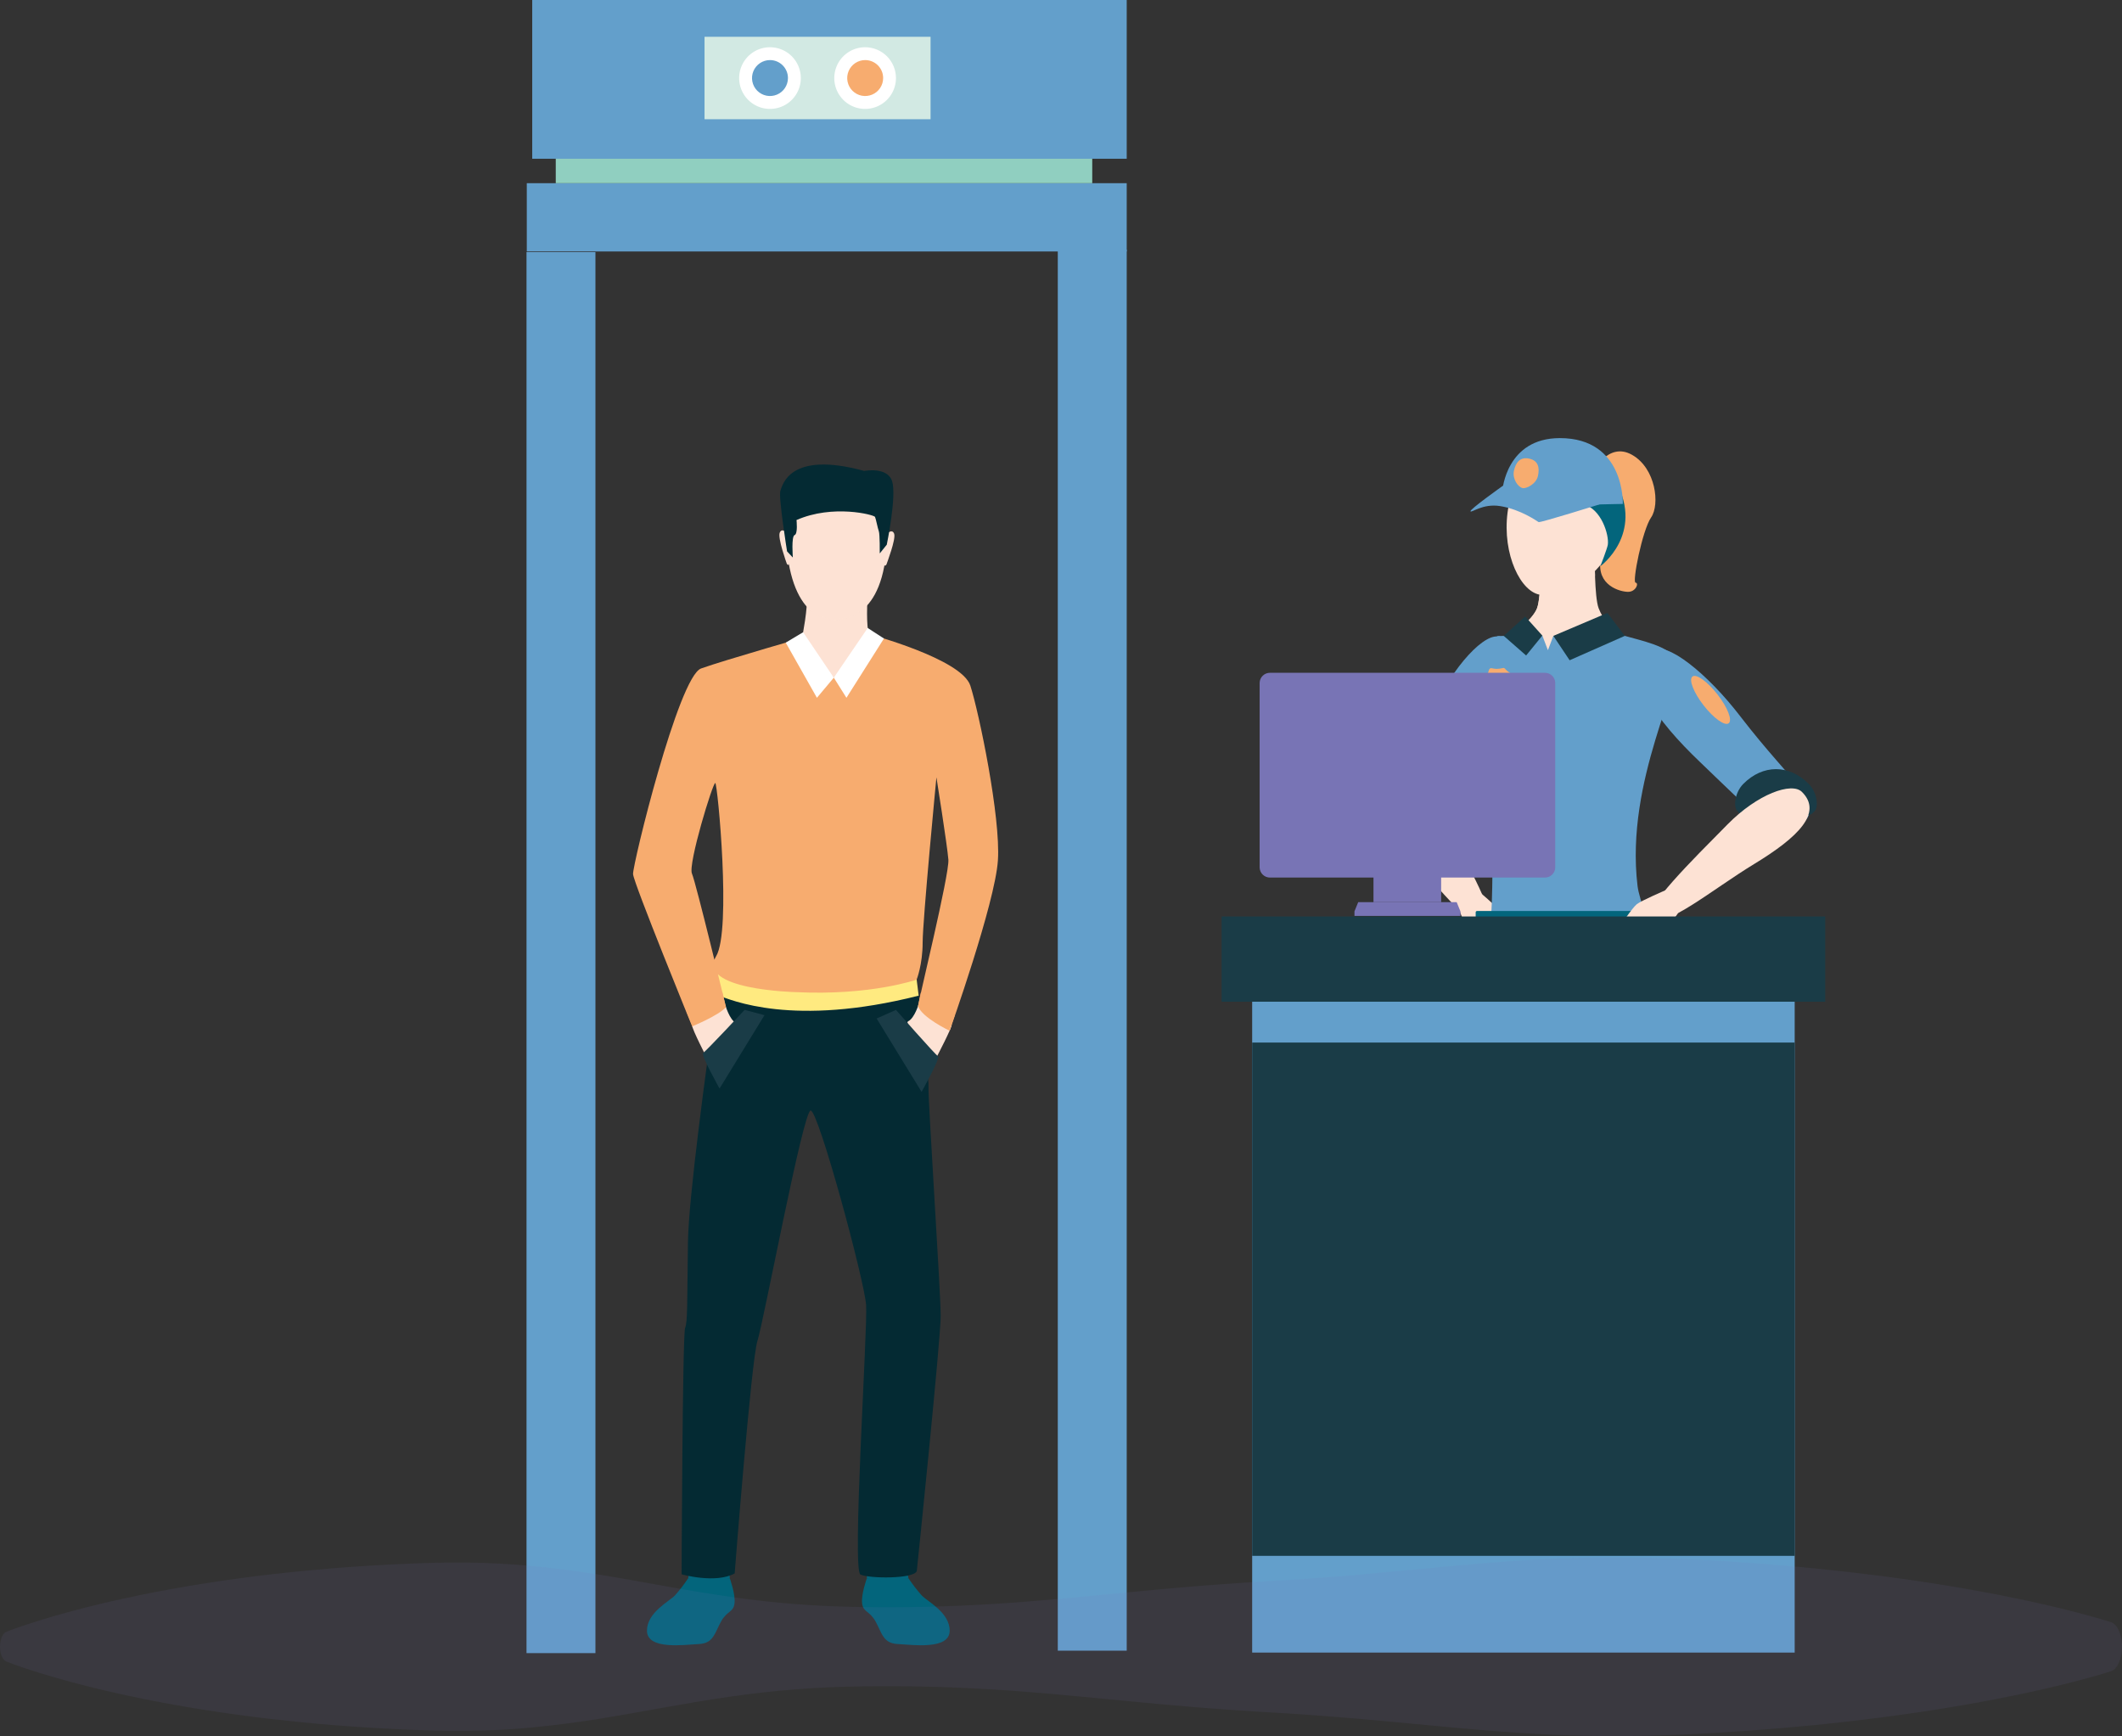 <svg width="665" height="544" viewBox="0 0 665 544" fill="none" xmlns="http://www.w3.org/2000/svg">
<rect x="0" y="0" width="665" height="544" fill="#333333" stroke="none"/>
<path d="M435.735 254.554C439.199 250.77 443.923 250.77 447.391 254.554C448.83 256.065 450.797 257.062 452.131 255.801L452.668 255.221C454.006 253.997 453.579 249.355 451.046 246.587C445.406 240.424 437.721 240.424 432.076 246.587C429.548 249.345 429.121 253.988 430.459 255.221C430.637 255.417 430.814 255.609 430.996 255.801C432.33 257.081 434.292 256.065 435.735 254.554Z" fill="#1A3C47"/>
<path d="M466.3 298.483C466.607 298.319 466.836 298.041 466.939 297.708C467.041 297.376 467.008 297.017 466.847 296.708L464.228 291.716C464.064 291.406 463.784 291.175 463.449 291.072C463.115 290.968 462.753 291.001 462.443 291.164C462.137 291.328 461.907 291.606 461.805 291.939C461.702 292.271 461.735 292.63 461.897 292.939L464.516 297.932C464.68 298.241 464.96 298.472 465.294 298.576C465.628 298.679 465.99 298.646 466.3 298.483Z" fill="#FDE2D4"/>
<path d="M468.593 297.538C468.9 297.373 469.13 297.094 469.233 296.761C469.336 296.429 469.304 296.069 469.144 295.759L466.521 290.771C466.44 290.617 466.329 290.481 466.196 290.37C466.063 290.259 465.909 290.176 465.743 290.125C465.577 290.074 465.403 290.055 465.23 290.072C465.057 290.088 464.889 290.138 464.736 290.219C464.429 290.383 464.2 290.662 464.097 290.994C463.995 291.326 464.028 291.686 464.189 291.994L466.808 296.982C466.889 297.136 466.999 297.272 467.132 297.384C467.265 297.495 467.419 297.579 467.585 297.631C467.751 297.682 467.925 297.701 468.098 297.685C468.271 297.669 468.439 297.619 468.593 297.538Z" fill="#FDE2D4"/>
<path d="M470.77 296.488C471.078 296.323 471.307 296.044 471.409 295.71C471.512 295.377 471.479 295.017 471.317 294.708L468.698 289.72C468.534 289.411 468.254 289.18 467.92 289.076C467.586 288.973 467.224 289.006 466.914 289.169C466.606 289.332 466.376 289.61 466.272 289.942C466.169 290.275 466.201 290.635 466.362 290.943L468.986 295.931C469.066 296.085 469.176 296.222 469.31 296.333C469.443 296.445 469.597 296.528 469.763 296.58C469.928 296.632 470.103 296.65 470.276 296.634C470.449 296.619 470.617 296.569 470.77 296.488Z" fill="#FDE2D4"/>
<path d="M472.771 295.274C473.078 295.109 473.307 294.83 473.411 294.498C473.514 294.165 473.482 293.805 473.322 293.495L470.698 288.507C470.534 288.198 470.255 287.966 469.92 287.863C469.586 287.759 469.224 287.793 468.914 287.955C468.607 288.118 468.376 288.396 468.273 288.729C468.169 289.061 468.202 289.421 468.362 289.73L470.986 294.718C471.067 294.872 471.177 295.008 471.31 295.12C471.443 295.231 471.597 295.315 471.763 295.367C471.929 295.418 472.103 295.437 472.276 295.421C472.449 295.405 472.617 295.355 472.771 295.274Z" fill="#FDE2D4"/>
<path d="M462.966 278.929C462.966 278.929 469.332 284.262 470.368 285.758C471.404 287.255 473.466 294.066 473.466 294.066C473.466 294.066 470.363 293.26 469.039 294.214C467.715 295.169 464.52 297.936 464.52 297.936C464.52 297.936 461.163 293.433 459.82 290.891C457.743 286.953 457.172 284.531 457.172 284.531L462.966 278.929Z" fill="#FDE2D4"/>
<path d="M499.081 148.023C499.081 148.023 503.92 138.272 511.427 142.503C518.934 146.733 520.22 158.081 517.447 162.11C514.675 166.139 511.442 182.504 512.564 182.576C513.687 182.648 512.67 185.502 510.142 185.454C507.614 185.406 500.318 183.434 501.613 175.381C502.908 167.328 500.069 161.554 500.069 161.554L499.081 148.023Z" fill="#F7AC6F"/>
<path d="M470.238 199.694C465.724 197.511 455.109 208.927 449.133 222.654C438.772 246.51 430.205 249.369 438.935 255.369C449.756 262.808 450.926 251.642 462.741 232.711C471.989 217.91 479.592 204.217 470.238 199.694Z" fill="#639FCB"/>
<path d="M525.117 206.624C523.251 202.428 513.605 200.567 509.192 199.252C504.678 197.905 491.334 197.449 491.334 197.449C491.334 197.449 474.157 199.449 469.586 199.276C467.667 199.205 464.439 207.958 463.69 209.943C459.517 221.109 456.241 230.956 462.875 241.422C464.563 244.088 467.715 257.691 467.715 268.588C467.715 273.125 467.763 290.56 466.046 299.198C476.57 299.198 480.819 300.215 491.343 300.215H520.814C517.557 291.73 513.72 282.07 513.173 277.566C509.192 244.328 527.933 212.956 525.117 206.624Z" fill="#639FCB"/>
<path d="M500.985 190.59C499.632 187.075 499.766 173.803 499.766 173.803H482.901C482.901 173.803 483.036 187.06 481.683 190.59C480.33 194.12 474.968 198.365 474.968 198.365L485.041 203.665L505.263 197.43C505.263 197.43 502.338 194.111 500.985 190.59Z" fill="#FDE2D4"/>
<path d="M499.853 180.374C499.738 176.839 499.766 173.818 499.766 173.818H482.901C482.901 173.818 483.036 187.075 481.683 190.605C480.33 194.135 473.476 199.267 473.476 199.267L485.045 203.679L499.853 180.398V180.374Z" fill="#FDE2D4"/>
<path d="M506.175 168.499C502.337 181.175 488.322 188.163 481.851 186.178C475.553 184.259 470.171 171.309 472.857 158.134C475.505 145.155 485.655 139.256 495.234 142.167C504.813 145.078 510.031 155.822 506.175 168.499Z" fill="#FDE2D4"/>
<path d="M484.192 149.803C485.113 153.64 488.403 156.321 496.183 158.052C501.767 159.29 504.338 167.645 503.858 170.715C503.671 171.899 501.522 177.429 501.522 177.429C501.522 177.429 515.265 167.419 506.448 150.987C497.632 134.555 483.17 141.189 482.906 142.33C482.642 143.472 483.75 147.956 484.192 149.803Z" fill="#03657C"/>
<path d="M487.818 147.246C487.818 147.246 487.079 152.68 482.297 153.127C477.515 153.573 472.521 156.82 472.521 156.82C472.521 156.82 473.404 143.812 482.887 142.349C492.37 140.886 487.818 147.246 487.818 147.246Z" fill="#E88AA1"/>
<path d="M483.343 199.157L485.165 203.929L475.682 200.706L483.343 199.157Z" fill="#639FCB"/>
<path d="M485.036 203.881L486.791 199.253L492.25 202.039L485.036 203.881Z" fill="#639FCB"/>
<path d="M486.791 199.253L491.895 206.888L509.192 199.253L503.733 192.058L486.791 199.253ZM471.245 199.253L477.966 193.171L483.343 199.157L478.263 205.397L471.245 199.253Z" fill="#1A3C47"/>
<path d="M517.615 203.953C522.047 200.37 535.315 211.358 545.287 224.342C562.646 246.913 572.038 251.326 564.709 258.271C558.056 264.588 550.535 255.748 532.811 238.836C518.953 225.613 508.444 211.363 517.615 203.953Z" fill="#639FCB"/>
<path d="M528.71 495.827C528.71 495.827 523.563 504.46 523.635 506.724C523.702 508.853 523.827 514.537 530.226 514.46C534.461 514.412 541.963 508.407 543.695 505.865C545.134 503.779 544.894 491.956 544.894 491.956L528.71 495.827ZM495.795 497.932H484.364V495.798H495.795V497.932Z" fill="#03657C"/>
<path d="M495.349 480.776C496.845 482.872 497.857 486.934 498.006 488.8C498.184 491.054 496.84 495.803 495.363 495.803C490.702 495.764 486.043 496.024 481.414 496.58C476.958 497.179 475.289 499.741 463.892 499.717C460.563 499.717 454.697 499.51 454.697 498.143C454.697 492.244 465.633 494.34 469.087 491.141C477.865 483.049 483.717 481.069 483.717 481.069C483.717 481.069 495.042 480.344 495.349 480.776Z" fill="#03657C"/>
<path d="M488.259 291.178C488.259 291.178 506.611 309.519 507.446 317.515C508.281 325.51 500.558 351.089 497.824 371.233C495.09 391.378 493.397 395.431 494.082 400.179C494.768 404.927 500.16 424.16 499.973 436.995C499.757 451.945 499.124 482.733 499.124 482.733C499.124 482.733 496.548 485.702 486.254 485.654C479.625 485.62 476.963 481.778 476.963 481.778C476.963 481.778 469.768 405.771 468.929 397.877C468.387 392.769 462.928 357.54 462.928 328.767C462.928 295.337 466.938 293.73 466.933 289.917L488.259 291.178Z" fill="#639FCB"/>
<path d="M516.838 289.898C516.838 289.898 524.033 300.79 526.911 312.81C529.789 324.829 529.588 382.836 532.835 399.819C533.948 405.652 539.2 423.681 542.025 441.35C544.851 459.02 546.553 494.498 546.553 494.498L527.803 497.429C527.803 497.429 510.43 423.614 508.3 411.916C506.17 400.217 480.215 314.522 480.215 314.522L479.069 289.893L516.838 289.898Z" fill="#639FCB"/>
<path d="M436.249 247.263C440.148 245.028 448.543 250.055 453.939 259.94C460.175 271.326 469.403 287.476 465.849 289.332C461.004 291.869 451.809 278.641 442.345 269.312C432.733 259.863 428.176 251.897 436.249 247.263Z" fill="#FDE2D4"/>
<path d="M462.865 298.195H521.376C521.603 298.195 521.788 298.011 521.788 297.783V285.869C521.788 285.641 521.603 285.456 521.376 285.456H462.865C462.638 285.456 462.453 285.641 462.453 285.869V297.783C462.453 298.011 462.638 298.195 462.865 298.195Z" fill="#03657C"/>
<path d="M508.568 157.904C508.568 157.904 509.307 137.28 488.83 137.28C472.042 137.28 470.847 153.587 470.847 153.587C477.69 156.802 485.18 158.402 492.739 158.263C505.182 157.952 508.568 157.904 508.568 157.904Z" fill="#639FCB"/>
<path d="M501.282 158.043C501.282 158.043 482.647 163.856 482.177 163.597C481.707 163.338 476.642 159.635 470.142 158.585C464.664 157.697 461.143 160.772 460.822 160.216C460.501 159.659 471.001 152.201 471.001 152.201C471.001 152.201 472.022 153.928 480.311 155.362C495.267 157.947 501.153 157.021 501.282 158.043Z" fill="#639FCB"/>
<path d="M481.961 149.165C481.39 151.712 478.268 153.189 477.164 152.944C475.725 152.628 473.874 150.043 474.445 147.491C475.015 144.939 476.363 143.069 479.241 143.707C482.119 144.345 482.542 146.613 481.961 149.165ZM466.588 209.996C466.727 209.574 467.067 209.301 467.379 209.368C467.909 209.486 468.448 209.559 468.991 209.589C469.707 209.581 470.419 209.484 471.111 209.301C471.184 209.283 471.26 209.285 471.332 209.307C471.404 209.329 471.468 209.37 471.519 209.426C471.999 209.958 472.541 210.43 473.135 210.831C473.606 211.101 474.097 211.335 474.603 211.531C474.759 211.629 474.876 211.779 474.933 211.954C474.99 212.13 474.983 212.319 474.915 212.49C474.488 214.102 473.399 217.843 472.037 219.8C469.859 222.918 467.854 223.445 467.24 223.531C467.181 223.542 467.121 223.538 467.063 223.522C467.006 223.505 466.953 223.476 466.909 223.436C466.453 223.028 465.072 221.488 464.99 217.68C464.914 215.301 466.055 211.584 466.588 209.996ZM538.25 217.618C541.392 221.661 542.961 225.695 541.752 226.635C540.543 227.575 537.018 225.061 533.876 221.018C530.734 216.975 529.17 212.956 530.379 211.996C531.588 211.037 535.113 213.579 538.25 217.618Z" fill="#F7AC6F"/>
<path d="M550.271 253.599C554.017 249.81 559.121 249.81 562.867 253.599C564.431 255.105 566.546 256.103 567.99 254.846L568.566 254.266C570.005 253.043 569.554 248.4 566.82 245.633C560.723 239.465 552.43 239.465 546.319 245.633C543.584 248.391 543.124 253.033 544.573 254.266L545.148 254.846C546.592 256.122 548.707 255.105 550.271 253.599Z" fill="#1A3C47"/>
<path d="M564.695 248.141C561.5 244.976 550.818 248.745 541.378 258.324C530.499 269.355 514.622 284.934 517.601 287.619C521.668 291.293 536.356 278.857 549.83 270.669C563.481 262.357 571.309 254.683 564.695 248.141ZM513.168 296.665C512.924 296.418 512.786 296.083 512.786 295.735C512.786 295.386 512.924 295.052 513.168 294.804L517.126 290.785C517.248 290.662 517.394 290.565 517.554 290.499C517.714 290.433 517.885 290.399 518.059 290.399C518.232 290.399 518.404 290.433 518.564 290.499C518.724 290.565 518.869 290.662 518.992 290.785C519.237 291.033 519.374 291.367 519.374 291.716C519.374 292.064 519.237 292.398 518.992 292.646L515.039 296.661C514.917 296.784 514.771 296.882 514.611 296.949C514.451 297.017 514.279 297.051 514.105 297.052C513.931 297.052 513.759 297.018 513.598 296.952C513.437 296.886 513.291 296.788 513.168 296.665Z" fill="#FDE2D4"/>
<path d="M511.245 295.102C511 294.854 510.863 294.52 510.863 294.171C510.863 293.823 511 293.489 511.245 293.241L515.197 289.226C515.446 288.979 515.782 288.839 516.133 288.839C516.484 288.839 516.82 288.979 517.068 289.226C517.313 289.474 517.45 289.808 517.45 290.157C517.45 290.505 517.313 290.839 517.068 291.087L513.111 295.102C512.988 295.224 512.843 295.321 512.683 295.388C512.523 295.454 512.351 295.488 512.178 295.488C512.005 295.488 511.833 295.454 511.673 295.388C511.513 295.321 511.367 295.224 511.245 295.102Z" fill="#FDE2D4"/>
<path d="M509.47 293.466C509.225 293.218 509.088 292.884 509.088 292.536C509.088 292.187 509.225 291.853 509.47 291.605L513.427 287.591C513.55 287.468 513.695 287.371 513.856 287.305C514.016 287.238 514.187 287.204 514.36 287.204C514.534 287.204 514.705 287.238 514.865 287.305C515.025 287.371 515.171 287.468 515.293 287.591C515.538 287.839 515.676 288.173 515.676 288.521C515.676 288.87 515.538 289.204 515.293 289.452L511.322 293.457C511.076 293.701 510.744 293.839 510.398 293.841C510.052 293.843 509.718 293.708 509.47 293.466Z" fill="#FDE2D4"/>
<path d="M507.902 291.725C507.658 291.477 507.521 291.143 507.521 290.795C507.521 290.447 507.658 290.113 507.902 289.864L511.859 285.85C511.981 285.727 512.127 285.63 512.287 285.564C512.447 285.497 512.619 285.463 512.792 285.463C512.965 285.463 513.137 285.497 513.297 285.564C513.457 285.63 513.602 285.727 513.725 285.85C513.97 286.097 514.107 286.432 514.107 286.78C514.107 287.129 513.97 287.463 513.725 287.711L509.772 291.725C509.524 291.973 509.188 292.112 508.837 292.112C508.486 292.112 508.15 291.973 507.902 291.725Z" fill="#FDE2D4"/>
<path d="M522.028 278.919C522.028 278.919 514.387 282.185 512.962 283.312C511.538 284.44 507.59 290.363 507.59 290.363C507.59 290.363 510.794 290.493 511.782 291.802C512.77 293.111 515.025 296.68 515.025 296.68C515.025 296.68 519.553 293.322 521.572 291.293C524.7 288.128 525.952 285.974 525.952 285.974L522.028 278.919Z" fill="#FDE2D4"/>
<path d="M165 79H186.6V518H165V79ZM331.493 78.232H353.093V517.233H331.493V78.232Z" fill="#639FCB"/>
<path d="M353.093 57.402V78.798H165.086V57.402H353.093ZM353.093 0V49.747H166.789V0H353.093Z" fill="#639FCB"/>
<path d="M174.166 49.747H342.291V57.402H174.166V49.747Z" fill="#90CFC0"/>
<path d="M220.79 11.53H291.623V37.358H220.79V11.53Z" fill="#D2E9E3"/>
<path fill-rule="evenodd" clip-rule="evenodd" d="M250.966 24.461C250.967 26.373 250.401 28.242 249.34 29.832C248.278 31.422 246.769 32.661 245.003 33.393C243.237 34.126 241.294 34.318 239.418 33.945C237.543 33.573 235.821 32.653 234.468 31.302C233.116 29.95 232.195 28.228 231.822 26.353C231.449 24.478 231.64 22.535 232.371 20.769C233.102 19.002 234.341 17.493 235.931 16.43C237.52 15.368 239.389 14.801 241.301 14.801C242.57 14.801 243.827 15.05 245 15.535C246.172 16.02 247.238 16.732 248.135 17.629C249.033 18.526 249.745 19.591 250.231 20.763C250.716 21.936 250.966 23.192 250.966 24.461Z" fill="white"/>
<path fill-rule="evenodd" clip-rule="evenodd" d="M246.932 24.461C246.931 25.575 246.6 26.663 245.981 27.588C245.362 28.514 244.482 29.235 243.453 29.66C242.424 30.085 241.292 30.196 240.2 29.978C239.107 29.761 238.104 29.224 237.317 28.436C236.53 27.648 235.994 26.645 235.778 25.553C235.561 24.461 235.672 23.329 236.099 22.3C236.525 21.272 237.247 20.393 238.173 19.774C239.099 19.156 240.188 18.825 241.301 18.825C242.041 18.825 242.774 18.97 243.458 19.253C244.142 19.536 244.763 19.951 245.286 20.475C245.809 20.998 246.224 21.62 246.506 22.304C246.789 22.988 246.934 23.721 246.932 24.461Z" fill="#639FCB"/>
<path fill-rule="evenodd" clip-rule="evenodd" d="M280.778 24.461C280.779 26.373 280.213 28.242 279.151 29.832C278.09 31.422 276.581 32.661 274.815 33.393C273.049 34.126 271.105 34.318 269.23 33.945C267.355 33.573 265.632 32.653 264.28 31.302C262.928 29.95 262.007 28.228 261.633 26.353C261.26 24.478 261.451 22.535 262.182 20.769C262.914 19.002 264.153 17.493 265.742 16.43C267.332 15.368 269.201 14.801 271.113 14.801C272.382 14.801 273.638 15.05 274.811 15.535C275.984 16.02 277.049 16.732 277.947 17.629C278.844 18.526 279.556 19.591 280.042 20.763C280.528 21.936 280.778 23.192 280.778 24.461Z" fill="white"/>
<path fill-rule="evenodd" clip-rule="evenodd" d="M276.763 24.461C276.762 25.575 276.431 26.663 275.812 27.588C275.192 28.514 274.313 29.235 273.283 29.66C272.254 30.085 271.122 30.196 270.03 29.978C268.938 29.761 267.935 29.224 267.148 28.436C266.361 27.648 265.825 26.645 265.608 25.553C265.391 24.461 265.503 23.329 265.93 22.3C266.356 21.272 267.078 20.393 268.004 19.774C268.93 19.156 270.018 18.825 271.132 18.825C271.872 18.825 272.605 18.97 273.289 19.253C273.973 19.536 274.594 19.951 275.117 20.475C275.64 20.998 276.055 21.62 276.337 22.304C276.62 22.988 276.764 23.721 276.763 24.461Z" fill="#F7AC6F"/>
<path d="M392.407 304.459H562.426V517.832H392.407V304.459Z" fill="#639FCB"/>
<path d="M392.407 326.681H562.426V487.52H392.407V326.681ZM382.837 287.169H572V313.884H382.837V287.169Z" fill="#1A3C47"/>
<path fill-rule="evenodd" clip-rule="evenodd" d="M425.638 282.694H456.5L457.675 285.562V286.996H424.468V285.562L425.638 282.694Z" fill="#7874B5"/>
<path d="M430.43 270.372H451.632V282.694H430.43V270.372Z" fill="#7874B5"/>
<path fill-rule="evenodd" clip-rule="evenodd" d="M398.038 210.816H484.105C484.956 210.8 485.779 211.12 486.395 211.708C487.01 212.295 487.368 213.103 487.391 213.953V271.844C487.368 272.695 487.01 273.502 486.395 274.09C485.779 274.678 484.956 274.998 484.105 274.981H398.038C397.187 274.998 396.363 274.678 395.747 274.09C395.131 273.503 394.771 272.696 394.748 271.844V213.953C394.771 213.102 395.131 212.295 395.747 211.707C396.363 211.12 397.187 210.8 398.038 210.816Z" fill="#7874B5"/>
<path d="M215.672 494.536C214.417 496.411 213.039 498.201 211.547 499.894C209.734 501.813 202.784 505.227 202.745 510.925C202.707 517.089 214.464 515.376 219.054 515.151C223.644 514.926 223.999 511.635 225.937 508.144C227.875 504.652 229.823 505.266 230.182 502.431C230.542 499.597 228.7 494.546 228.7 494.546L215.672 494.536Z" fill="#03657C"/>
<path d="M216.066 491.428L215.672 494.536C219.923 495.815 224.455 495.815 228.705 494.536L228.35 490.57L216.066 491.428ZM284.692 494.536C285.948 496.411 287.326 498.201 288.817 499.894C290.63 501.812 297.581 505.227 297.614 510.925C297.658 517.089 285.901 515.376 281.306 515.151C276.71 514.926 276.36 511.635 274.422 508.144C272.484 504.652 270.537 505.266 270.177 502.431C269.818 499.597 271.659 494.546 271.659 494.546L284.692 494.536Z" fill="#03657C"/>
<path d="M284.15 491.544L284.692 494.536C280.442 495.815 275.91 495.815 271.659 494.536L271.703 490.551L284.15 491.544Z" fill="#03657C"/>
<path d="M294.799 412.333C294.799 419.93 287.311 492.268 287.311 492.268C286.491 494.8 272.369 494.666 269.65 493.381C266.93 492.095 271.933 416.64 271.429 408.966C270.925 401.292 256.42 347.732 254.032 347.986C251.643 348.24 239.272 414.357 237.363 420.184C235.454 426.012 230.235 493.026 230.235 493.026C224.249 496.321 213.605 493.309 213.605 493.309C213.605 493.309 213.883 418.155 214.699 416.131C215.514 414.107 215.317 408.28 215.591 389.272C215.792 375.075 221.433 333.722 224.273 313.731C224.33 313.332 225.424 305.644 225.87 302.651C240.74 296.262 271.439 299.337 286.654 302.133C286.702 302.531 287.791 311.102 287.925 312.268C289.268 323.107 291.163 338.983 290.985 340.633C290.712 343.175 294.799 404.731 294.799 412.333Z" fill="#042A33"/>
<path d="M287.891 311.99C248.52 321.937 229.122 313.428 224.575 311.687C224.311 311.587 224.095 311.505 223.932 311.452C223.769 311.4 223.774 311.117 223.774 311.117L221.994 301.63L226.11 301.706L228.278 301.749L282.725 302.757C282.725 302.757 284.351 302.689 286.731 302.642C286.779 303.044 286.86 303.678 286.966 304.493C287.182 306.253 287.513 308.877 287.891 311.927C287.894 311.948 287.894 311.969 287.891 311.99Z" fill="#FFEA80"/>
<path d="M272.11 198.643C272.11 198.643 301.37 206.409 304.095 214.855C306.819 223.301 313.626 256.103 312.729 269.6C311.832 283.097 297.6 322.997 297.6 322.997C297.6 322.997 287.709 316.445 287.709 315.261C287.709 314.076 297.566 273.931 297.207 269.374C296.847 264.818 293.46 243.566 293.46 243.566C293.46 243.566 289.143 288.401 289.143 295.327C289.143 302.253 287.263 306.963 287.263 306.963C287.263 306.963 272.935 312.023 249.446 310.882C249.446 310.882 218.052 310.215 224.431 299.61C229.261 291.591 224.887 245.69 224.163 245.355C223.438 245.019 215.567 270.804 216.843 273.725C218.119 276.646 227.511 315.596 227.511 315.596C227.511 315.596 225.41 315.985 217.097 322.076C217.097 322.076 198.572 276.761 198.39 273.893C198.208 271.024 212.631 212.02 219.706 209.464C226.782 206.907 255.658 198.643 255.658 198.643H272.11Z" fill="#F7AC6F"/>
<path d="M287.983 314.402C287.983 314.402 286.635 319.031 284.625 319.995C282.615 320.959 293.552 331.17 293.552 331.17C293.552 331.17 298.348 322.033 298.228 321.098C298.108 320.162 287.983 314.402 287.983 314.402Z" fill="#FDE2D4"/>
<path d="M280.778 316.445C280.778 316.445 293.115 330.518 293.964 330.968C294.813 331.419 288.808 342.129 288.808 342.129L274.724 319.146L280.778 316.445Z" fill="#1A3C47"/>
<path d="M227.299 314.92C227.299 314.92 228.619 319.553 230.614 320.532C232.609 321.51 221.601 331.654 221.601 331.654C221.601 331.654 216.886 322.498 216.991 321.582C217.097 320.666 227.299 314.92 227.299 314.92Z" fill="#FDE2D4"/>
<path d="M233.353 316.445C233.353 316.445 221.189 329.477 220.34 329.928C219.491 330.379 225.496 341.089 225.496 341.089L239.574 318.105L233.353 316.445Z" fill="#1A3C47"/>
<path d="M264.637 148.92C264.637 148.92 280.01 151.174 277.67 173.568C275.329 195.962 261.759 194.121 260.852 194.097C259.946 194.073 247.23 194.509 246.237 167.17C246.237 167.17 245.805 146.954 264.637 148.92Z" fill="#FDE2D4"/>
<path d="M271.813 187.502C271.813 187.502 271.391 196.711 272.35 198.706C273.31 200.701 259.663 207.104 251.341 199.967C251.341 199.967 253.35 189.957 252.78 186.413C252.209 182.868 271.813 187.502 271.813 187.502ZM277.91 167.242C277.91 167.242 279.593 165.568 280.212 167.242C280.831 168.916 277.914 176.494 277.814 176.835C277.814 176.835 277.507 177.492 277.104 177.132C276.701 176.772 277.91 167.242 277.91 167.242ZM246.649 166.959C246.649 166.959 245.004 165.256 244.347 166.935C243.69 168.614 246.429 176.23 246.554 176.585C246.554 176.585 246.846 177.247 247.254 176.892C247.662 176.537 246.649 166.959 246.649 166.959Z" fill="#FDE2D4"/>
<path d="M277.9 170.676L275.698 173.415C275.698 173.415 275.76 167.41 275.41 166.47C275.06 165.53 274.513 162.633 274.221 161.971C273.928 161.309 261.015 157.928 249.614 162.954C249.614 162.954 250.093 167.271 249.019 167.659C247.944 168.048 248.462 174.691 248.462 174.691L246.654 172.772C246.654 172.772 243.886 155.544 244.568 153.75C245.249 151.956 247.446 141.16 270.825 147.568C270.825 147.568 278.12 146.129 279.583 150.815C281.046 155.501 277.9 170.676 277.9 170.676Z" fill="#042A33"/>
<g style="mix-blend-mode:multiply" opacity="0.5">
<path d="M261.735 194.327C260.642 194.319 259.555 194.158 258.507 193.847C256.628 193.313 254.905 192.338 253.48 191.003L253.749 190.778C255.137 192.064 256.808 193.007 258.627 193.531C262.613 194.677 266.848 193.569 270.878 190.327L271.113 190.581C267.558 193.463 264.335 194.327 261.735 194.327Z" fill="#FDE2D4"/>
</g>
<path d="M272.35 198.706C272.35 198.706 275.818 199.396 261.318 212.342C261.318 212.342 251.019 201.742 251.35 199.967C251.681 198.193 272.35 198.706 272.35 198.706Z" fill="#FDE2D4"/>
<path d="M261.303 212.346L265.261 218.649L277.013 200.077L271.923 196.773L261.303 212.346ZM261.303 212.346L251.686 198.106L246.237 201.368L256.008 218.649L261.303 212.346Z" fill="white"/>
<path d="M287.695 315.261L288.606 310.944L299.192 318.215L297.586 322.983C297.586 322.983 288.932 318.872 287.695 315.261ZM227.511 315.596L226.335 310.752C226.335 310.752 215.692 316.205 215.116 316.987L216.996 321.563C216.996 321.563 225.112 318.268 227.511 315.596Z" fill="#F7AC6F"/>
<path opacity="0.1" d="M2.01 511.31C5.446 509.97 8.881 508.859 12.316 507.777C15.751 506.694 19.186 505.732 22.621 504.81C29.494 502.968 36.364 501.378 43.235 499.95C56.975 497.108 70.716 494.994 84.456 493.368C87.891 492.985 91.326 492.594 94.762 492.271C98.197 491.949 101.632 491.631 105.067 491.35C111.937 490.81 118.808 490.386 125.678 490.079C132.548 489.775 139.418 489.53 146.289 489.618C153.159 489.705 160.029 490.079 166.9 490.714C173.77 491.35 180.64 492.267 187.51 493.368C190.946 493.907 194.381 494.505 197.816 495.109L208.124 496.952C221.864 499.425 235.605 501.613 249.345 502.641C256.216 503.193 263.086 503.451 269.956 503.562C276.826 503.672 283.697 503.645 290.567 503.484C297.437 503.322 304.307 503.023 311.178 502.604C318.048 502.185 324.918 501.609 331.789 501.01L352.399 499.057L362.705 498.08C366.14 497.785 369.575 497.454 373.01 497.186C376.445 496.919 379.881 496.62 383.316 496.385C386.751 496.15 390.188 495.892 393.624 495.685L403.929 495.067C407.364 494.856 410.799 494.607 414.234 494.344C441.716 492.35 469.197 488.6 496.678 488.102C510.418 487.789 524.159 488.222 537.899 489.024C551.64 489.825 565.38 490.995 579.123 492.562C592.867 494.128 606.605 496.095 620.345 498.61C627.215 499.872 634.086 501.254 640.956 502.839C644.391 503.626 647.826 504.456 651.261 505.368C654.697 506.28 658.132 507.21 661.567 508.32C662.527 508.629 663.399 509.569 664.027 510.973C664.655 512.378 665 514.157 665 515.995C665 517.833 664.655 519.612 664.027 521.016C663.399 522.421 662.527 523.361 661.567 523.669C658.132 524.775 654.697 525.724 651.261 526.622C647.826 527.52 644.391 528.363 640.956 529.151C634.086 530.736 627.215 532.113 620.345 533.38C606.605 535.895 592.864 537.853 579.123 539.428C565.383 541.004 551.64 542.141 537.899 542.966C524.159 543.791 510.418 544.219 496.678 543.887C469.197 543.394 441.716 539.645 414.234 537.65C410.799 537.401 407.364 537.139 403.929 536.927L393.624 536.31C390.188 536.104 386.752 535.87 383.316 535.609C379.881 535.375 376.445 535.093 373.01 534.808C369.575 534.522 366.14 534.209 362.705 533.914L352.399 532.933L331.789 530.984C324.918 530.386 318.048 529.805 311.178 529.391C304.307 528.976 297.437 528.663 290.567 528.511C283.697 528.359 276.826 528.327 269.956 528.432C263.086 528.538 256.216 528.773 249.345 529.354C235.605 530.381 221.864 532.578 208.124 535.043L197.816 536.885C194.381 537.489 190.946 538.088 187.51 538.627C180.64 539.729 173.77 540.614 166.9 541.28C160.029 541.946 153.163 542.301 146.301 542.344C139.431 542.441 132.56 542.197 125.69 541.884C118.82 541.57 111.95 541.151 105.079 540.608C101.644 540.331 98.209 540.046 94.774 539.686C91.339 539.327 87.904 538.972 84.468 538.59C70.728 536.964 56.987 534.849 43.247 532.007C36.377 530.579 29.506 528.994 22.634 527.147C19.198 526.226 15.762 525.237 12.328 524.181C8.893 523.098 5.458 521.988 2.023 520.647C1.452 520.427 0.938 519.842 0.57 518.99C0.201 518.138 0 517.072 0 515.972C0 514.872 0.201 513.806 0.57 512.954C0.938 512.102 1.452 511.517 2.023 511.296L2.01 511.31Z" fill="#7874B5"/>
</svg>
